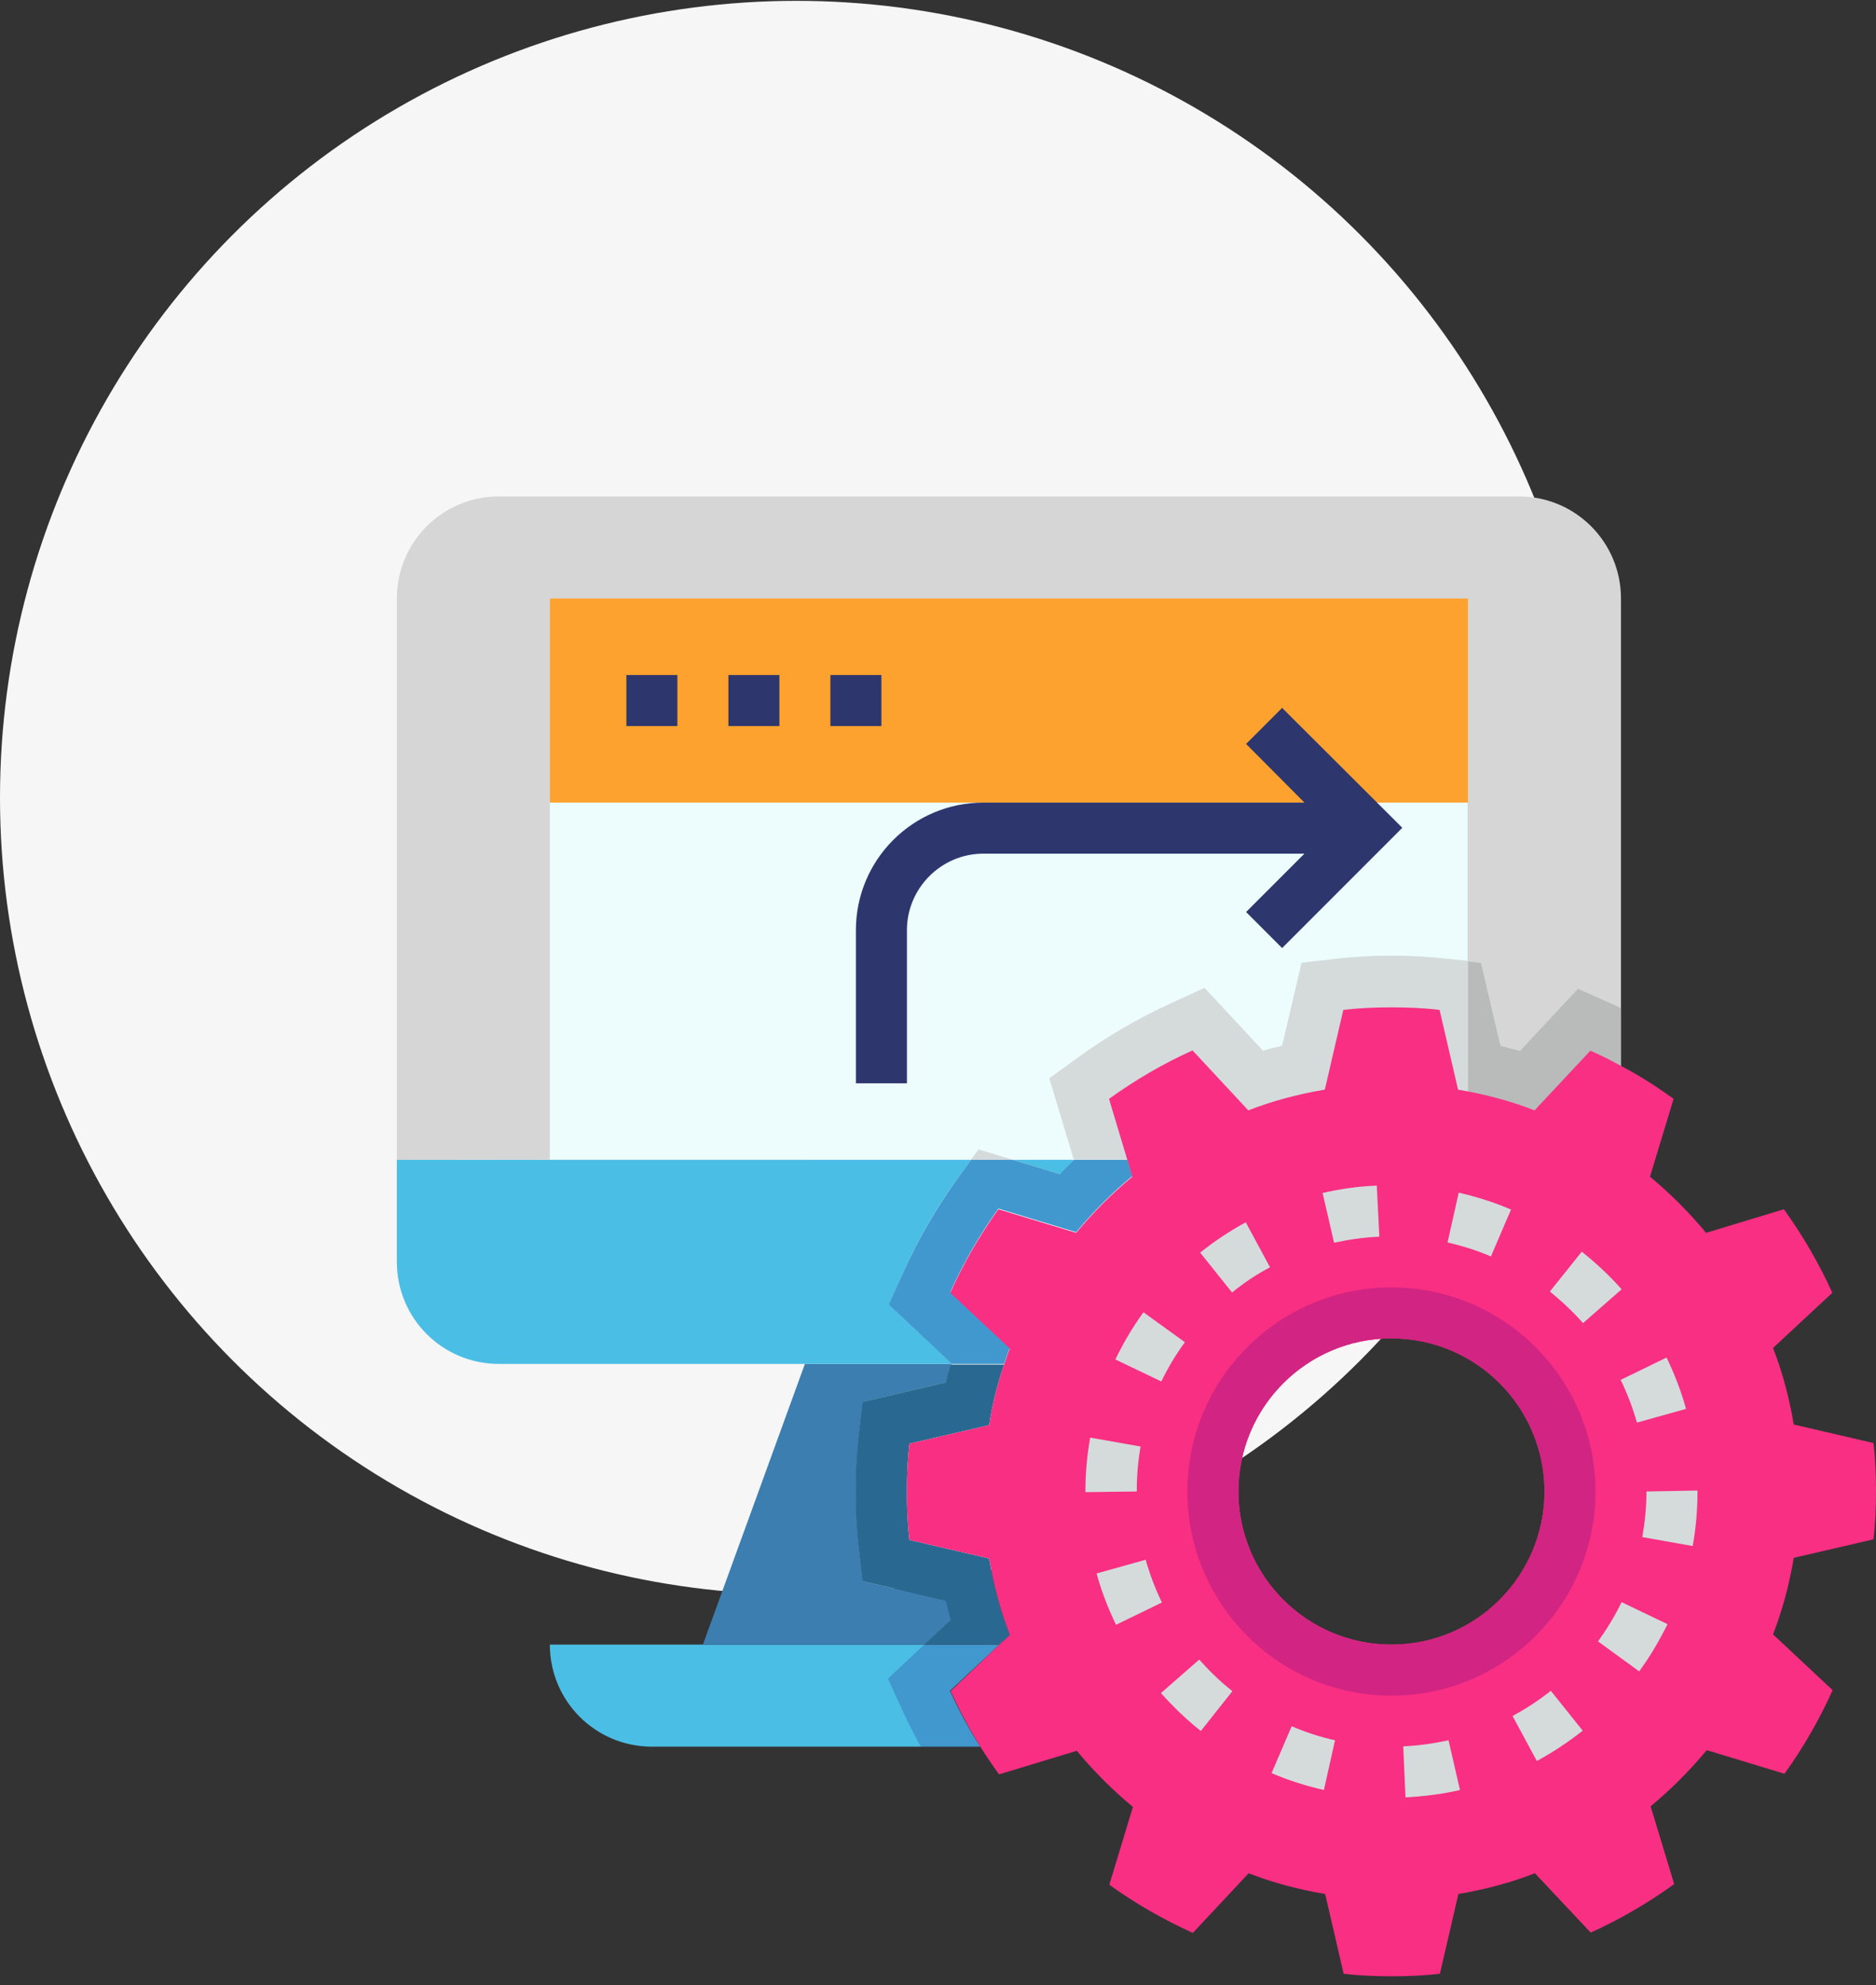 <svg width="104" height="110" viewBox="0 0 104 110" fill="none" xmlns="http://www.w3.org/2000/svg">
<rect x="0" y="0" width="104" height="110" fill="#333333" stroke="none"/>
<circle cx="44.151" cy="44.198" r="44.151" fill="#F6F6F6"/>
<g clip-path="url(#clip0_8154_50818)">
<path d="M89.862 64.266V33.163C89.862 30.035 87.335 27.508 84.207 27.508H27.655C24.527 27.508 22 30.035 22 33.163V64.266C22 64.266 89.685 64.178 89.862 64.266Z" fill="#D6D6D6"/>
<path d="M56.143 64.266H59.536L58.175 59.759L59.801 58.575C61.374 57.444 63.088 56.437 64.908 55.606L66.764 54.758L69.998 58.239C70.351 58.133 70.705 58.045 71.076 57.956L72.154 53.362L74.133 53.132C75.088 53.026 76.06 52.973 77.12 52.973C78.18 52.973 79.17 53.026 80.107 53.132L81.361 53.273V33.162H30.482V64.266H53.828L54.252 63.7L56.143 64.266Z" fill="#EDFCFC"/>
<path d="M30.482 33.162H81.379V44.472H30.482V33.162Z" fill="#FDA22E"/>
<path d="M49.251 93.02L51.265 91.129H30.482C30.482 94.257 33.01 96.784 36.138 96.784H51.071C50.735 96.165 50.417 95.529 50.099 94.876L49.251 93.02Z" fill="#4BBEE5"/>
<path d="M52.733 89.767C52.627 89.414 52.538 89.06 52.45 88.689L47.837 87.611L47.608 85.632C47.502 84.677 47.449 83.706 47.449 82.645C47.449 81.585 47.502 80.613 47.608 79.659L47.837 77.679L52.45 76.601C52.538 76.265 52.627 75.912 52.733 75.576H44.621L38.966 91.128H51.266L52.733 89.767Z" fill="#3C7EB0"/>
<path d="M52.732 75.523L49.286 72.289L50.099 70.451C50.912 68.648 51.902 66.916 53.068 65.326L53.828 64.266H22V69.921C22 73.049 24.527 75.576 27.655 75.576H52.715C52.715 75.558 52.715 75.541 52.732 75.523Z" fill="#4BBEE5"/>
<path d="M58.759 65.061C59.024 64.796 59.272 64.531 59.537 64.266H56.144L58.759 65.061Z" fill="#4BBEE5"/>
<path d="M87.476 54.793L84.26 58.239C83.906 58.133 83.535 58.045 83.181 57.957L82.103 53.362L81.379 53.273V64.266H89.862V55.871C89.685 55.783 89.508 55.677 89.314 55.606L87.476 54.793Z" fill="#B9BABA"/>
<path d="M80.125 53.116C79.171 53.01 78.198 52.957 77.138 52.957C76.078 52.957 75.088 53.01 74.151 53.116L72.172 53.346L71.094 57.941C70.741 58.029 70.37 58.117 70.016 58.223L66.782 54.742L64.927 55.59C63.106 56.421 61.392 57.428 59.819 58.559L58.193 59.743L59.554 64.25H62.523H81.38V53.24L80.125 53.116Z" fill="#D5DBDB"/>
<path d="M54.252 63.701L53.828 64.267H56.143L54.252 63.701Z" fill="#D5DBDB"/>
<path d="M52.662 93.691L55.401 91.129H51.248L49.233 93.02L50.082 94.876C50.382 95.547 50.718 96.183 51.054 96.784H54.341C53.705 95.794 53.157 94.769 52.662 93.691Z" fill="#4198CE"/>
<path d="M52.432 76.601L47.819 77.679L47.59 79.658C47.484 80.613 47.431 81.585 47.431 82.645C47.431 83.705 47.484 84.677 47.59 85.632L47.819 87.611L52.432 88.689C52.52 89.042 52.609 89.413 52.715 89.767L51.248 91.128H55.401L55.984 90.597C55.454 89.237 55.083 87.823 54.835 86.356L50.417 85.331C50.311 84.448 50.276 83.564 50.276 82.663C50.276 81.761 50.311 80.86 50.417 79.994L54.835 78.969C55.012 77.803 55.295 76.689 55.666 75.611H52.697C52.609 75.912 52.52 76.248 52.432 76.601Z" fill="#296991"/>
<path d="M58.759 65.061L56.143 64.266H53.828L53.068 65.326C51.919 66.916 50.912 68.648 50.099 70.451L49.269 72.289L52.715 75.523C52.715 75.541 52.697 75.558 52.697 75.576H55.666C55.772 75.275 55.86 74.975 55.984 74.692L52.679 71.6C53.422 69.956 54.305 68.419 55.348 66.969L59.66 68.277C60.597 67.146 61.639 66.104 62.77 65.167L62.505 64.266H59.536C59.271 64.531 59.006 64.778 58.759 65.061Z" fill="#4198CE"/>
<path d="M55.4 91.128L55.984 90.598C55.453 89.237 55.082 87.823 54.835 86.356L50.417 85.331C50.311 84.448 50.275 83.564 50.275 82.663C50.275 81.761 50.311 80.86 50.417 79.994L54.835 78.969C55.012 77.803 55.294 76.689 55.666 75.612C55.772 75.311 55.86 75.011 55.984 74.728L52.679 71.635C53.421 69.992 54.305 68.454 55.347 67.005L59.659 68.313C60.596 67.182 61.639 66.139 62.77 65.202L62.505 64.301L61.48 60.89C62.929 59.848 64.466 58.946 66.11 58.204L69.203 61.526C70.563 60.996 71.977 60.625 73.444 60.378L74.469 55.96C75.353 55.854 76.236 55.818 77.138 55.818C78.039 55.818 78.94 55.854 79.806 55.96L80.831 60.378C82.298 60.625 83.712 60.996 85.072 61.526L88.165 58.222C88.748 58.469 89.296 58.752 89.844 59.052C90.869 59.583 91.859 60.219 92.778 60.89L91.47 65.202C92.601 66.139 93.644 67.182 94.58 68.313L98.892 67.005C99.935 68.454 100.836 69.992 101.578 71.635L98.291 74.692C98.822 76.053 99.193 77.467 99.44 78.934L103.858 79.959C103.964 80.843 104 81.726 104 82.627C104 83.529 103.964 84.43 103.858 85.296L99.44 86.321C99.193 87.788 98.822 89.201 98.291 90.562L101.596 93.655C100.854 95.299 99.97 96.836 98.927 98.285L94.615 96.977C93.679 98.109 92.636 99.151 91.505 100.088L92.813 104.4C91.364 105.443 89.826 106.344 88.183 107.086L85.09 103.799C83.729 104.329 82.316 104.7 80.849 104.948L79.824 109.366C78.94 109.472 78.056 109.507 77.155 109.507C76.254 109.507 75.353 109.472 74.487 109.366L73.462 104.948C71.995 104.7 70.581 104.329 69.22 103.799L66.127 107.104C64.484 106.361 62.947 105.478 61.497 104.435L62.805 100.123C61.674 99.186 60.631 98.144 59.695 97.013L55.383 98.32C55.029 97.826 54.676 97.313 54.358 96.801C53.739 95.811 53.191 94.786 52.697 93.708L55.4 91.128ZM85.62 82.645C85.62 77.962 81.821 74.162 77.138 74.162C72.454 74.162 68.655 77.962 68.655 82.645C68.655 87.328 72.454 91.128 77.138 91.128C81.821 91.128 85.62 87.328 85.62 82.645Z" fill="#F82F83"/>
<path d="M77.138 71.336C70.899 71.336 65.827 76.408 65.827 82.646C65.827 88.885 70.899 93.957 77.138 93.957C83.376 93.957 88.448 88.885 88.448 82.646C88.448 76.408 83.376 71.336 77.138 71.336ZM77.138 91.129C72.454 91.129 68.655 87.329 68.655 82.646C68.655 77.963 72.454 74.163 77.138 74.163C81.821 74.163 85.62 77.963 85.62 82.646C85.62 87.329 81.821 91.129 77.138 91.129Z" fill="#D22482"/>
<path d="M71.077 39.225L69.08 41.222L72.314 44.473H54.518C50.613 44.473 47.449 47.637 47.449 51.542V60.025H50.277V51.542C50.277 49.209 52.185 47.301 54.518 47.301H72.314L69.08 50.535L71.077 52.532L77.74 45.869L71.077 39.225Z" fill="#2D366D"/>
<path d="M34.725 37.404H37.552V40.232H34.725V37.404Z" fill="#2D366D"/>
<path d="M40.38 37.404H43.208V40.232H40.38V37.404Z" fill="#2D366D"/>
<path d="M46.035 37.404H48.863V40.232H46.035V37.404Z" fill="#2D366D"/>
<path d="M77.916 99.593L77.792 96.765C78.641 96.73 79.489 96.606 80.302 96.43L80.938 99.186C79.948 99.416 78.923 99.54 77.916 99.593ZM73.392 99.186C72.402 98.957 71.43 98.656 70.493 98.25L71.607 95.652C72.385 95.988 73.197 96.253 74.01 96.43L73.392 99.186ZM85.197 97.578L83.854 95.087C84.596 94.68 85.303 94.221 85.975 93.69L87.742 95.899C86.929 96.536 86.081 97.101 85.197 97.578ZM66.57 95.917C65.775 95.281 65.033 94.574 64.361 93.814L66.482 91.959C67.047 92.595 67.648 93.178 68.32 93.708L66.57 95.917ZM90.87 92.612L88.59 90.951C89.085 90.262 89.527 89.537 89.898 88.777L92.443 89.997C91.983 90.916 91.471 91.799 90.87 92.612ZM61.869 90.032C61.428 89.113 61.056 88.159 60.791 87.187L63.513 86.427C63.743 87.24 64.043 88.035 64.414 88.795L61.869 90.032ZM93.839 85.667L91.047 85.172C91.188 84.342 91.276 83.493 91.276 82.645L94.104 82.592V82.645C94.104 83.67 94.016 84.677 93.839 85.667ZM60.173 82.68V82.645C60.173 81.638 60.261 80.63 60.438 79.659L63.23 80.153C63.089 80.966 63.018 81.814 63.018 82.645L60.173 82.68ZM90.746 78.828C90.516 78.015 90.216 77.22 89.845 76.46L92.39 75.223C92.832 76.142 93.203 77.096 93.468 78.068L90.746 78.828ZM64.379 76.548L61.834 75.329C62.276 74.41 62.788 73.544 63.389 72.713L65.687 74.374C65.192 75.046 64.75 75.788 64.379 76.548ZM87.76 73.314C87.194 72.678 86.575 72.095 85.922 71.564L87.689 69.356C88.484 69.992 89.226 70.681 89.898 71.441L87.76 73.314ZM68.302 71.618L66.535 69.409C67.33 68.772 68.178 68.207 69.062 67.73L70.405 70.221C69.663 70.61 68.956 71.087 68.302 71.618ZM82.652 69.621C81.875 69.285 81.062 69.037 80.249 68.843L80.867 66.086C81.857 66.316 82.829 66.616 83.766 67.023L82.652 69.621ZM73.957 68.861L73.321 66.104C74.311 65.874 75.318 65.733 76.325 65.697L76.467 68.525C75.618 68.56 74.77 68.684 73.957 68.861Z" fill="#D5DBDB"/>
</g>
<defs>
<clipPath id="clip0_8154_50818">
<rect width="82" height="82" fill="white" transform="translate(22 27.508)"/>
</clipPath>
</defs>
</svg>
